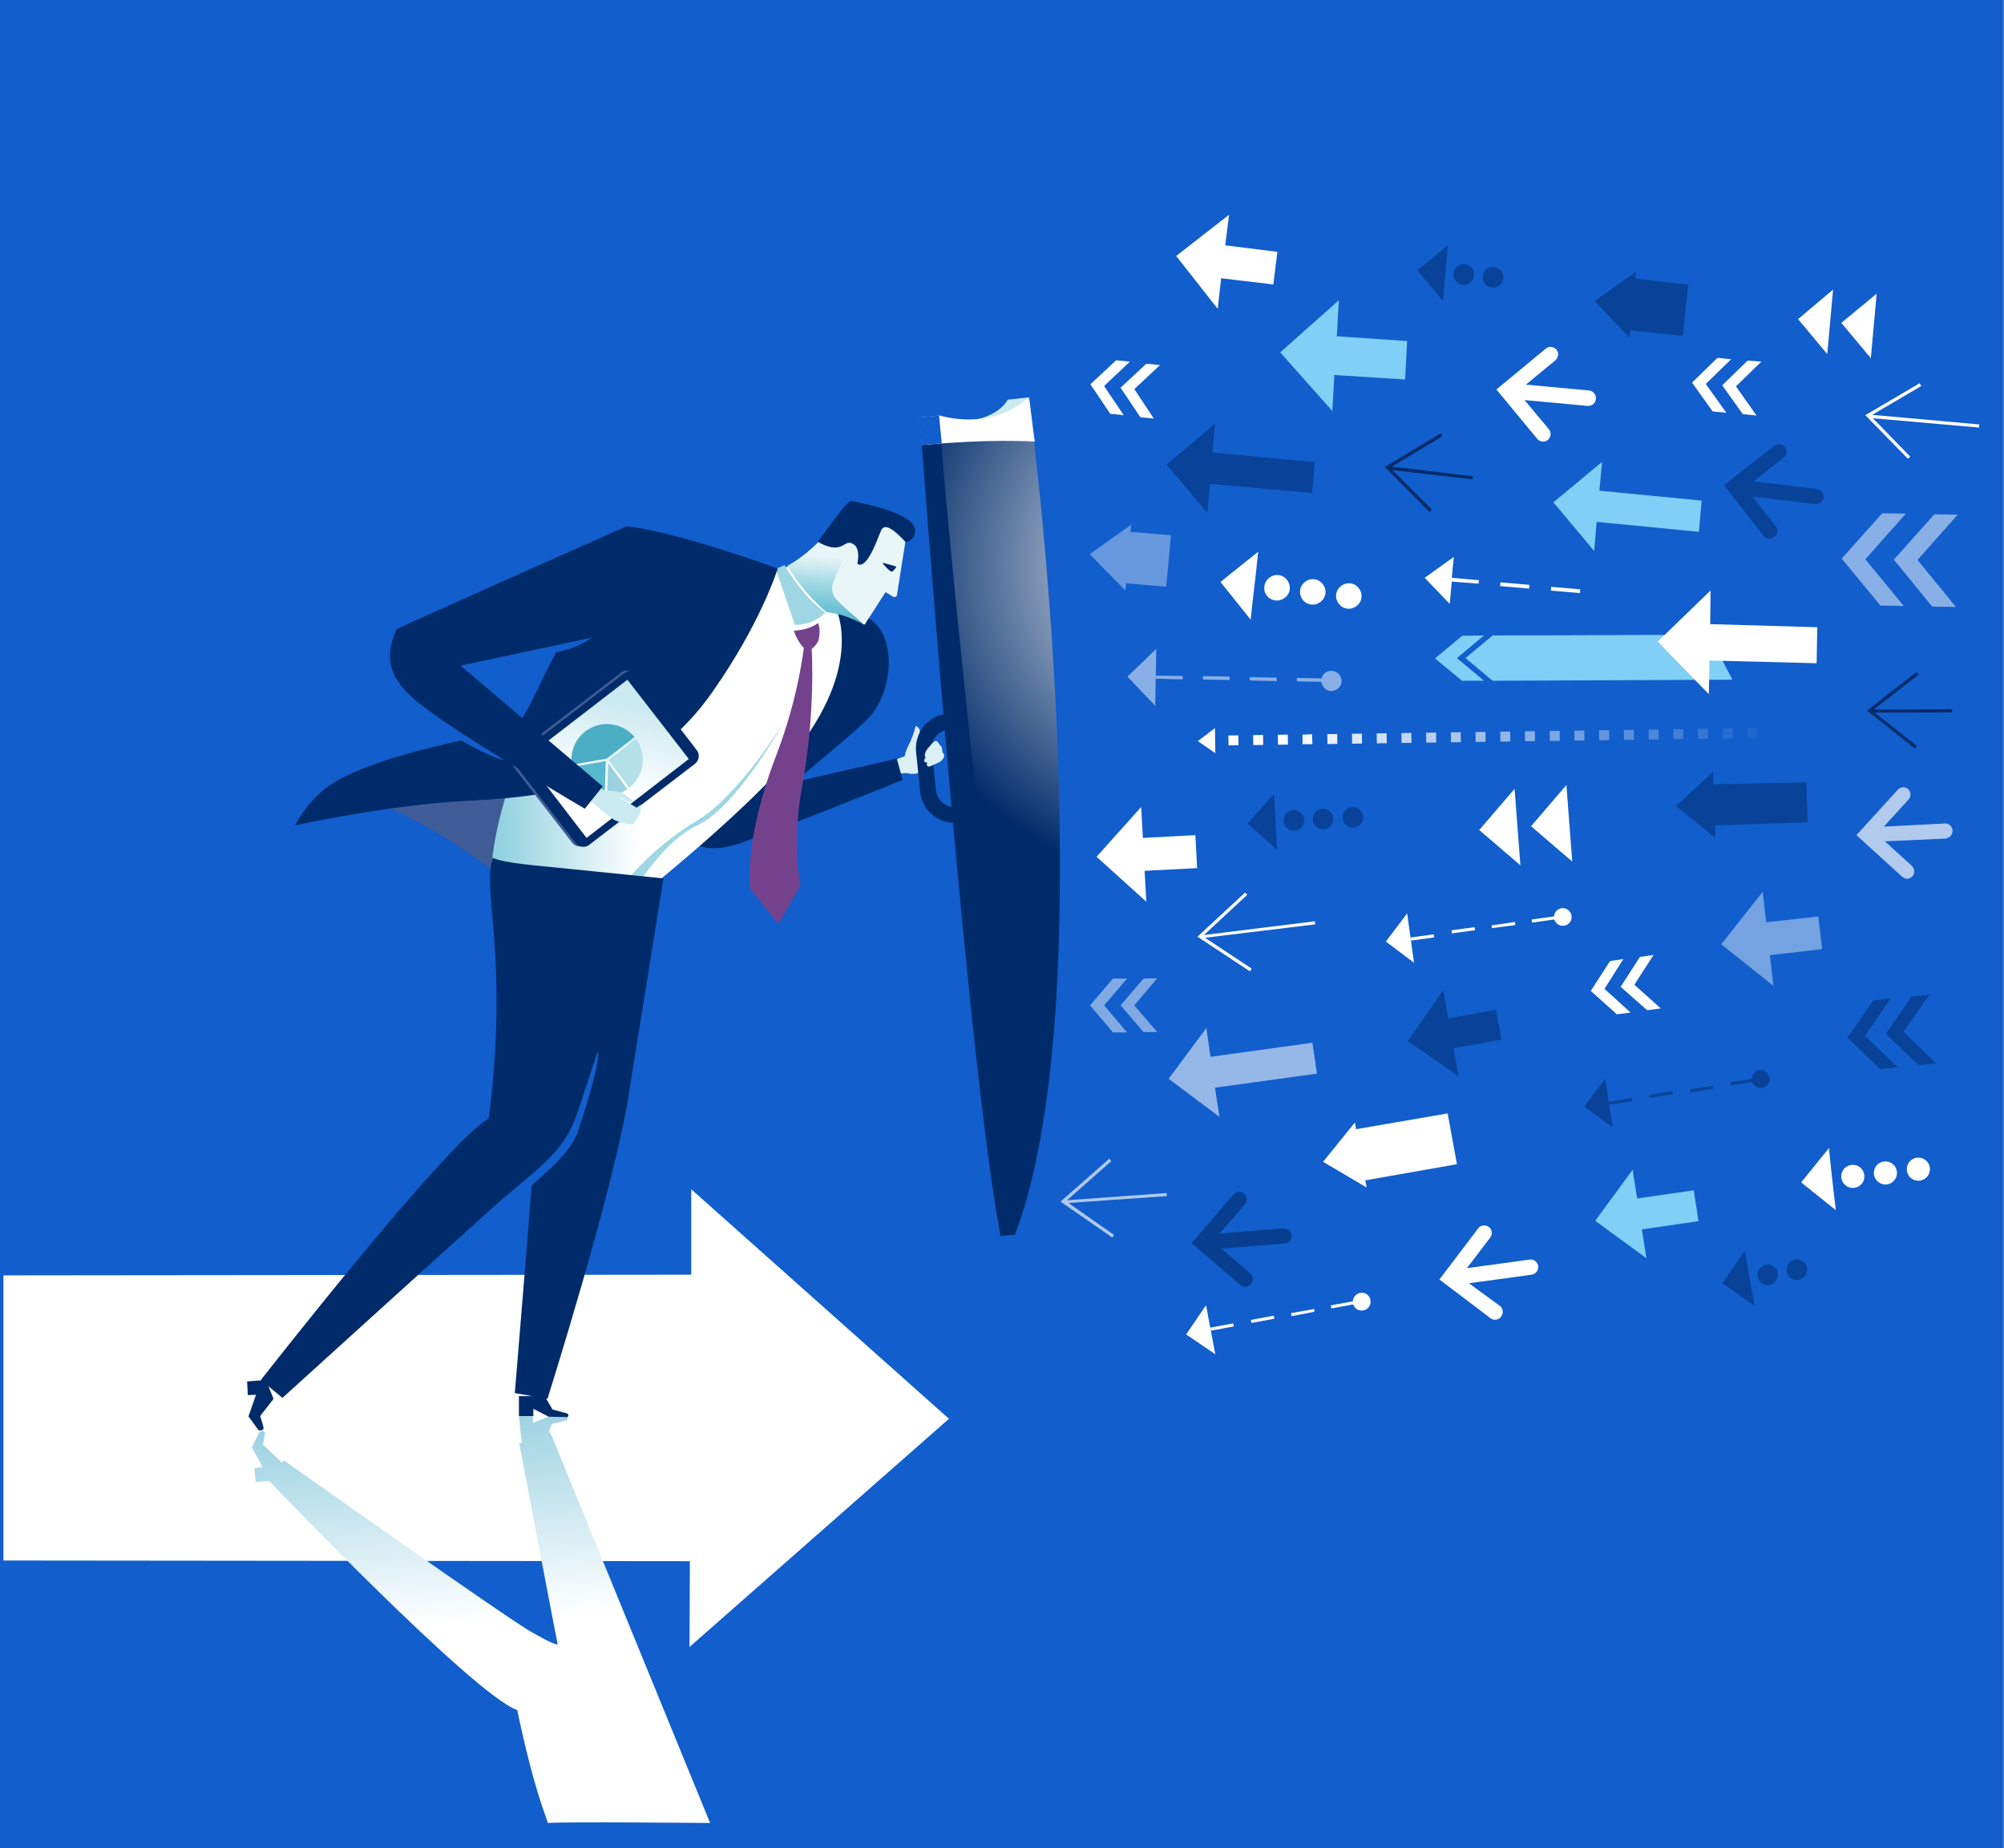 <?xml version="1.0" encoding="utf-8"?>
<!-- Generator: Adobe Illustrator 22.0.1, SVG Export Plug-In . SVG Version: 6.00 Build 0)  -->
<svg version="1.1" id="Layer_1" xmlns="http://www.w3.org/2000/svg" xmlns:xlink="http://www.w3.org/1999/xlink" x="0px" y="0px"
	 viewBox="0 0 583.9 538.6" style="enable-background:new 0 0 583.9 538.6;" xml:space="preserve">
<rect x="0" y="0" width="583.9" height="538.6" fill="#808080" stroke="none"/>
<style type="text/css">
	.st0{fill:#115ECC;}
	.st1{fill:#FFFFFF;}
	.st2{fill:#DAF0F4;}
	.st3{fill:#002B6A;}
	.st4{fill:#405C96;}
	.st5{fill:url(#SVGID_1_);}
	.st6{fill:#9ED7E3;}
	.st7{fill:#74428D;}
	.st8{fill:url(#SVGID_2_);}
	.st9{fill:#E9F6F8;}
	.st10{fill:url(#SVGID_3_);}
	.st11{fill:url(#SVGID_4_);}
	.st12{fill:#99D1DE;}
	.st13{fill:#B4E0E9;}
	.st14{fill:#56B9CE;}
	.st15{fill:#4CAEC5;}
	.st16{fill:#CAE9F0;}
	.st17{opacity:0.52;fill:#002B6A;}
	.st18{opacity:5.000000e-02;fill:#FFFFFF;}
	.st19{opacity:0.1;fill:#FFFFFF;}
	.st20{opacity:0.15;fill:#FFFFFF;}
	.st21{opacity:0.2;fill:#FFFFFF;}
	.st22{opacity:0.25;fill:#FFFFFF;}
	.st23{opacity:0.3;fill:#FFFFFF;}
	.st24{opacity:0.35;fill:#FFFFFF;}
	.st25{opacity:0.4;fill:#FFFFFF;}
	.st26{opacity:0.45;fill:#FFFFFF;}
	.st27{opacity:0.5;fill:#FFFFFF;}
	.st28{opacity:0.55;fill:#FFFFFF;}
	.st29{opacity:0.6;fill:#FFFFFF;}
	.st30{opacity:0.65;fill:#FFFFFF;}
	.st31{opacity:0.7;fill:#FFFFFF;}
	.st32{opacity:0.75;fill:#FFFFFF;}
	.st33{opacity:0.8;fill:#FFFFFF;}
	.st34{opacity:0.85;fill:#FFFFFF;}
	.st35{opacity:0.9;fill:#FFFFFF;}
	.st36{opacity:0.95;fill:#FFFFFF;}
	.st37{fill:#7FCFF7;}
	.st38{opacity:0.5;}
	.st39{fill:none;stroke:#002B6A;stroke-width:4.607;stroke-miterlimit:10;}
	.st40{opacity:0.56;fill:#FFFFFF;}
	.st41{opacity:0.52;}
	.st42{opacity:0.47;}
	.st43{opacity:0.42;fill:#FFFFFF;}
	.st44{opacity:0.66;fill:#FFFFFF;}
	.st45{opacity:0.36;fill:#FFFFFF;}
	.st46{opacity:0.67;fill:#FFFFFF;}
	.st47{opacity:0.61;fill:#002B6A;}
	.st48{fill:url(#SVGID_5_);}
</style>
<rect x="-0.4" y="0" class="st0" width="584" height="539"/>
<polygon class="st1" points="276.5,413.5 201.4,346.6 201.4,371.5 1,371.7 1,454.8 201,455 200.9,480 "/>
<g>
	<path class="st2" d="M260,222.4c0,0,0.4-0.7,1.3-1.1c0.8-0.4,1.6-0.6,2.3-0.9c0.4-2.6,2-3.9,3.2-8.8c0.6,0.1,1.4,0.9,1.2,2
		c-0.4,1.5-0.9,2-0.8,3.6c0,0.9,0.5,1.3,0,4.4c1.1,1.5,1,2.5,1.1,3c-1.1,1.6-4.1,0.7-4.1,0.7l-3.5,0.2L260,222.4z"/>
	<path class="st3" d="M221.2,165.3c0,0,27.3,10.8,33.3,15.9c6.7,5.7,5.6,21-1.7,28.3c-5.2,5.2-15.6,13.5-19.2,16.6
		c-7.6,2.2-8.7,3.3-8.7,3.3l36.4-8.3l1.7,6.2c0,0-34.3,13.9-47.2,18.4c-12.5,4.4-16.4-2.3-16.4-2.3l-4.4-48.3L221.2,165.3z"/>
	<path class="st4" d="M98.1,230.6c0,0,15.1,1.8,38.4,18c10.2,7.1,14.6,11.3,14.6,11.3l11.4-19.3l-29.9-18.8L98.1,230.6z"/>
	
		<linearGradient id="SVGID_1_" gradientUnits="userSpaceOnUse" x1="172.577" y1="376.657" x2="206.074" y2="353.765" gradientTransform="matrix(0.845 0.534 -0.534 0.845 199.642 -196.609)">
		<stop  offset="0" style="stop-color:#91D1DF"/>
		<stop  offset="1" style="stop-color:#FFFFFF"/>
	</linearGradient>
	<path class="st5" d="M143.3,251.6c0,0,1.6-23.8,16.8-47c15.2-23.2,65.7-38.7,65.7-38.7l3.6-0.7c0,0,0.2,0,0.7,0.2
		c4,6.9,13.4,11.8,13.4,11.8s8.8,16.8-12.8,43.1c-12.5,15.2-40.4,37.7-40.4,37.7L143.3,251.6z"/>
	<path class="st6" d="M228.6,164.7l-2.6,1.1l5.6,16.3c0,0,5,0.4,8.9-3.6C233.9,174.1,228.6,164.7,228.6,164.7z"/>
	<path class="st6" d="M186.4,257c0,0,7.8-12.3,16.7-16.4c11.6-5.3,25.3-30.2,25.3-30.2s-13,21.4-25.1,28.6
		c-12.1,7.3-19.3,16-19.3,16L186.4,257z"/>
	<path class="st7" d="M238.3,181.6c0,0,1,1.4,0.2,5c-0.9,1.9-2,2.5-2,2.5s1.2,18.2-2.7,39.6c-3.4,18.4-0.5,29.3-0.5,29.3l-6.5,11.3
		l-8.2-10.2c0,0-2.2-13.6,7.7-39.3c6.4-16.7,7.9-31,7.9-31s-1.8-1.6-2.9-5C236,183.6,238.3,181.6,238.3,181.6z"/>
	<path class="st3" d="M226.6,165.7c0,0-30.1-11-44.1-12.3c-6.9,5.6,6.3,31.2-20.4,36.7c-3.9,6.9-6.9,14.8-11.8,22.4
		c-4.8,1,9.8,17.9-15.9,3.3c-11.8,2.6-24.6,5.9-34.5,10.8c-9.5,4.6-13.9,13.9-13.9,13.9s27.8-6,50-7.1c29.2-1.4,53.7-6.1,71.7-31.9
		C221.9,181.2,226.6,165.7,226.6,165.7z"/>
	<g>
		
			<linearGradient id="SVGID_2_" gradientUnits="userSpaceOnUse" x1="755.394" y1="404.531" x2="739.274" y2="395.665" gradientTransform="matrix(0.41 0.912 -0.912 0.41 299.154 -674.28)">
			<stop  offset="0" style="stop-color:#56B9CE"/>
			<stop  offset="0.558" style="stop-color:#A0D8E3"/>
			<stop  offset="1" style="stop-color:#E9F6F8"/>
		</linearGradient>
		<path class="st8" d="M229.4,164.9c0,0,4.4-2.2,9-6.9c5.3-5.4,13.7,1,13.7,1s-3.9,5.1-6.8,7.3c-2.6,2-2.1,5.8-1.6,7.2
			c1.1,3.1,7.8,8.5,7.8,8.5s-4.7-3-10.7-3.6C233.3,172,229.4,164.9,229.4,164.9z"/>
		<path class="st9" d="M251.4,181.8c-2.2-1.8-6-5.2-7.7-7.1c-2.4-2.6-0.6-5.8-0.6-5.8l2.5-5.6c0,0-0.6-1.4-0.5-3.1
			c0-0.7,0.9-2.9,3.6-1.8c4,1.5,8-8.2,8-8.2l5.1,2.5l2,5.2l-2.5,15.8c0,0-0.5,0.6-1.3,0.1c-0.8-0.6-2-1.2-2-1.2s-5.3,8.3-5.6,8.7
			C252.2,181.8,251.9,182.3,251.4,181.8z"/>
		<path class="st3" d="M260.4,166.2c-0.5,0.6-0.7,0.5-1.3,0c-0.6-0.5-1.8-1.8-2-2.1c-0.1-0.2,1.5,0.3,3.7,0.9
			C261.5,165.2,260.9,165.6,260.4,166.2z"/>
		<path class="st3" d="M248,146c15.3,3,19.8,6.3,18.4,10c-0.3,0.7-1.3,1.9-2.5,2c-3.1-3.3-6.3-6.1-7.3-3.1
			c-0.5,0.9-3.9,11.5-6.8,9.4c0.3-1.5,0.9-5.4-2.1-6.1c-1.8-0.4-2.9,3.5-9.4-0.3C241.9,153.2,245.8,147,248,146z"/>
	</g>
	<g>
		<path class="st3" d="M77.5,402.2l-5.5,0.4l0.2,4l2.4-0.1l-2.2,6.3l2.9,4c0,0,1.3,0.4,1.5-0.5c0.1-0.3-1-3.6-1-3.6l3.9-5
			L77.5,402.2z"/>
		
			<linearGradient id="SVGID_3_" gradientUnits="userSpaceOnUse" x1="163.653" y1="385.139" x2="163.653" y2="488.29" gradientTransform="matrix(0.997 -7.850000e-02 7.850000e-02 0.997 -61.772 -1.326)">
			<stop  offset="0" style="stop-color:#56B1CE"/>
			<stop  offset="1" style="stop-color:#FFFFFF"/>
		</linearGradient>
		<path class="st10" d="M160.3,417.4l-0.5,0.2l1-2.6c0,0,3.9-0.9,4.1-1c0.9-0.3,0.4-1.1,0.4-1.1l-5.5,0l-4.5,1.8l0-2l-4.1,0l0.8,7.7
			l-0.7,0.3c0,0,10.7,56.4,11.2,58.6c-2-0.3-5.1-2.3-7-3.3c-5.7-2.8-72.8-50.4-72.8-50.4l-0.5,0.7l-5.6-5.3c0,0,0.7-3.2,0.6-3.4
			c-0.3-0.9-1.6-0.3-1.6-0.3l-2.2,4.5l3.1,5.8l-2.4,0.3l0.4,4l4.1-0.3l-0.1,0.1c0,0,59.4,62.2,72.2,66.7c5.2,24.6,8.5,30.9,8.9,32.9
			c5-0.4,47.3,0,47.3,0L160.3,417.4z"/>
		<path class="st3" d="M162.6,252.9c-11-1-16.9-1.8-19-2.9c-3.3,9.2,4.8,29.1-1.2,76c-11.9,6.4-66.4,76.2-66.4,76.2l6.3,5.2
			c0,0,58.3-52.9,63.1-57.1c10.6-9.2,18.3-14.1,22.1-24c0.6-1.4,3.2-9.4,6.7-20c0.4,1.5-0.3,6.7-5.8,23.5
			c-2.1,6.3-10.7,13.1-13.5,15.7c-0.1,2.2-4.9,60.5-4.9,60.5l9.5,1.7c0,0,19.2-60.7,23.6-88.1c4.4-27.4,10.2-63.6,10.2-63.6
			L162.6,252.9z"/>
		<path class="st3" d="M151.2,406.9l0,5.8l4.2,0l0-2.1l4.5,2.3l5.5,0.1c0,0,0.6-0.8-0.3-1.1c-0.3-0.1-4.1-1.1-4.1-1.1l-2.3-3.9
			L151.2,406.9z"/>
	</g>
	<g>
		<g>
			<path class="st4" d="M170.7,246.1c-1.2,1-3.1,0.7-4-0.5l-17-22c-1-1.2-0.7-3.1,0.5-4l30.8-23.6c1.2-1,3.1-0.7,4,0.5l17,22
				c1,1.2,0.7,3.1-0.5,4L170.7,246.1z"/>
			<path class="st3" d="M171.7,246.2c-1.2,1-3.1,0.7-4-0.5l-17-22c-1-1.3-0.7-3.1,0.5-4l30.8-23.6c1.2-1,3.1-0.7,4,0.5l17,22
				c1,1.2,0.7,3.1-0.5,4L171.7,246.2z"/>
			
				<linearGradient id="SVGID_4_" gradientUnits="userSpaceOnUse" x1="22.381" y1="275.819" x2="9.792" y2="253.32" gradientTransform="matrix(0.746 0.666 -0.666 0.746 342.011 8.758)">
				<stop  offset="0" style="stop-color:#FFFFFF"/>
				<stop  offset="1" style="stop-color:#CAE9F0"/>
			</linearGradient>
			<polygon class="st11" points="170.9,244.2 153.1,221 182.8,198.1 200.7,221.2 			"/>
		</g>
		<g>
			<g>
				<path class="st12" d="M182.8,230l-5.6-7.6l-0.3,9.4C178.9,231.8,181,231.2,182.8,230z"/>
				<path class="st13" d="M177.3,221.5l6,8.1c4.4-3.5,5.3-9.7,2-14.3L177.3,221.5z"/>
				<path class="st14" d="M176.5,221.8l-9.8,1.7c0.3,1.5,0.9,2.9,1.9,4.2c1.9,2.5,4.7,3.8,7.6,4L176.5,221.8z"/>
				<path class="st15" d="M176.8,221.1l8.1-6.3c-3.6-4.3-9.9-5.1-14.4-1.6c-3.1,2.4-4.4,6.1-3.9,9.7L176.8,221.1z"/>
			</g>
		</g>
	</g>
	<path class="st16" d="M172.1,233.2l1.2,1.2c0,0,3.8,3.4,5.6,4.5c1.3,0.8,4.7,1.4,5.3,1.4c0.3,0,0.9-0.6,0.8-1.2
		c0.6-0.1,0.9-0.9,0.9-1.3c0.5-0.1,0.7-0.9,0.7-1.3c0.1-0.8,0.1-1.5,0.1-2c-0.4,0.3-0.7,0.5-1.2,0.9c-0.2-0.2-5.1-3-5.1-3
		s0.1-0.3,1.1,0.4c1,0.6,2.3,1.4,3.1,0.7c-1.6-1.3-2.9-2.3-3.7-2.6c-1.8-0.4-3.7-0.5-4.9-0.6c-0.7-0.4-1.4-0.9-1.4-0.9L172.1,233.2z
		"/>
	<path class="st3" d="M204.4,165l-21.9-11.6c0,0-60.6,26.9-67,30c-3.7,8.6-2.2,14.8,7.3,22.1c11.3,8.9,47.6,30.2,47.6,30.2l5.2-6.5
		l-41.4-35.2l41.6-8.9l19.1-3.7L204.4,165z"/>
</g>
<polygon class="st17" points="488.3,234.9 499.2,224.9 499.2,228.6 526.3,228 526.7,239.7 499.7,240.5 499.8,244.2 "/>
<g>
	
		<rect x="440.8" y="166.3" transform="matrix(8.686222e-02 -0.996 0.996 8.686222e-02 233.149 595.405)" class="st1" width="1.1" height="8.5"/>
	
		<rect x="455.6" y="167.6" transform="matrix(8.602591e-02 -0.996 0.996 8.602591e-02 245.737 611.482)" class="st1" width="1.1" height="8.5"/>
	<polygon class="st1" points="415.1,168.4 422.4,176 423,169.5 430.8,170.1 430.9,169.1 423,168.4 423.6,162.3 	"/>
</g>
<g>
	
		<rect x="509.1" y="212.2" transform="matrix(1 -1.361426e-02 1.361426e-02 1 -2.861 6.97)" class="st18" width="2.9" height="2.9"/>
	
		<rect x="501.9" y="212.3" transform="matrix(1 -1.389506e-02 1.389506e-02 1 -2.922 7.014)" class="st19" width="2.9" height="2.9"/>
	
		<rect x="494.7" y="212.4" transform="matrix(1 -1.335416e-02 1.335416e-02 1 -2.812 6.644)" class="st20" width="2.9" height="2.9"/>
	
		<rect x="487.5" y="212.5" transform="matrix(1 -1.417162e-02 1.417162e-02 1 -2.983 6.95)" class="st21" width="2.9" height="2.9"/>
	
		<rect x="480.3" y="212.6" transform="matrix(1 -1.474489e-02 1.474489e-02 1 -3.104 7.126)" class="st22" width="2.9" height="2.9"/>
	
		<rect x="473.1" y="212.7" transform="matrix(1 -1.416401e-02 1.416401e-02 1 -2.986 6.743)" class="st23" width="2.9" height="2.9"/>
	
		<rect x="465.9" y="212.8" transform="matrix(1 -1.417974e-02 1.417974e-02 1 -2.991 6.648)" class="st24" width="2.9" height="2.9"/>
	
		<rect x="458.7" y="212.9" transform="matrix(1 -1.306204e-02 1.306204e-02 1 -2.761 6.029)" class="st25" width="2.9" height="2.9"/>
	
		<rect x="451.5" y="213" transform="matrix(1 -1.502557e-02 1.502557e-02 1 -3.171 6.83)" class="st26" width="2.9" height="2.9"/>
	
		<rect x="444.3" y="213.1" transform="matrix(1 -1.306576e-02 1.306576e-02 1 -2.765 5.842)" class="st27" width="2.9" height="2.9"/>
	
		<rect x="437.1" y="213.2" transform="matrix(1 -1.362333e-02 1.362333e-02 1 -2.884 5.994)" class="st28" width="2.9" height="2.9"/>
	
		<rect x="429.9" y="213.3" transform="matrix(1 -1.334277e-02 1.334277e-02 1 -2.827 5.774)" class="st29" width="2.9" height="2.9"/>
	
		<rect x="422.7" y="213.4" transform="matrix(1 -1.362721e-02 1.362721e-02 1 -2.889 5.8)" class="st30" width="2.9" height="2.9"/>
	
		<rect x="415.5" y="213.5" transform="matrix(1 -1.417163e-02 1.417163e-02 1 -3.005 5.93)" class="st31" width="2.9" height="2.9"/>
	
		<rect x="408.3" y="213.6" transform="matrix(1 -1.362372e-02 1.362372e-02 1 -2.892 5.602)" class="st32" width="2.9" height="2.9"/>
	
		<rect x="401.1" y="213.7" transform="matrix(1 -1.359532e-02 1.359532e-02 1 -2.888 5.492)" class="st33" width="2.9" height="2.9"/>
	
		<rect x="393.9" y="213.8" transform="matrix(1 -1.416401e-02 1.416401e-02 1 -3.01 5.621)" class="st34" width="2.9" height="2.9"/>
	
		<rect x="386.7" y="213.9" transform="matrix(1 -1.557905e-02 1.557905e-02 1 -3.308 6.073)" class="st35" width="2.9" height="2.9"/>
	<polygon class="st36" points="379.5,214.1 382.3,214 382.4,216.9 379.5,216.9 	"/>
	
		<rect x="372.3" y="214.1" transform="matrix(1 -1.474489e-02 1.474489e-02 1 -3.138 5.534)" class="st1" width="2.9" height="2.9"/>
	
		<rect x="365.1" y="214.2" transform="matrix(1 -1.416764e-02 1.416764e-02 1 -3.019 5.215)" class="st1" width="2.9" height="2.9"/>
	
		<rect x="357.9" y="214.3" transform="matrix(1 -1.474069e-02 1.474069e-02 1 -3.142 5.32)" class="st1" width="2.9" height="2.9"/>
	<polygon class="st1" points="349,216 354,212.2 354.1,219.5 	"/>
</g>
<g>
	<polygon class="st37" points="434.9,198.4 435,198.4 504.8,198.1 497.9,185 434.9,185.2 427,191.8 	"/>
	<polygon class="st37" points="426,198.4 426,198.4 432.4,198.4 424.5,191.8 432.4,185.2 426,185.3 418.1,191.9 	"/>
</g>
<g>
	<polygon class="st1" points="479.9,294.4 480,294.4 483.9,293.9 476.2,287 481.8,278.3 477.8,278.9 472.2,287.6 	"/>
	<polygon class="st1" points="471.2,295.7 471.2,295.6 475.1,295.1 467.5,288.2 473,279.5 469.1,280.1 463.5,288.8 	"/>
</g>
<polygon class="st17" points="420.5,288.6 410.2,303.4 425,313.7 423.5,305.5 437.5,303 435.9,294.3 422,296.8 "/>
<polygon class="st1" points="332.5,235.2 319.5,249.7 334,262.8 333.5,253.8 348.8,253 348.3,243.4 333,244.2 "/>
<g class="st38">
	<g>
		
			<rect x="381.2" y="194.4" transform="matrix(1.965346e-02 -1 1 1.965346e-02 175.941 575.953)" class="st1" width="1" height="7.8"/>
		
			<rect x="367.5" y="194.1" transform="matrix(2.135044e-02 -1 1 2.135044e-02 162.218 561.684)" class="st1" width="1" height="7.8"/>
		
			<rect x="353.9" y="193.8" transform="matrix(1.724607e-02 -1 1 1.724607e-02 150.576 548.607)" class="st1" width="1" height="7.8"/>
		<polygon class="st1" points="344.6,198 344.6,197 336.8,196.9 336.8,197.8 		"/>
		<polygon class="st1" points="336.6,205.7 336.9,189.1 328.5,197.2 		"/>
	</g>
	<path class="st1" d="M388,195.5c1.6,0,2.9,1.4,2.9,3c0,1.6-1.4,2.9-3,2.9c-1.6,0-2.9-1.4-2.9-3C385,196.7,386.4,195.4,388,195.5z"
		/>
</g>
<g>
	<g>
		
			<rect x="446.5" y="267.6" transform="matrix(0.99 -0.138 0.138 0.99 -32.692 64.679)" class="st1" width="6.8" height="0.9"/>
		<polygon class="st1" points="441.5,269.6 441.4,268.7 434.6,269.7 434.7,270.5 		"/>
		
			<rect x="422.8" y="270.8" transform="matrix(0.991 -0.135 0.135 0.991 -32.636 59.846)" class="st1" width="6.8" height="0.9"/>
		
			<rect x="411" y="272.5" transform="matrix(0.991 -0.136 0.136 0.991 -33.35 59.08)" class="st1" width="6.8" height="0.9"/>
		<polygon class="st1" points="412,280.6 410,266.2 403.8,274.4 		"/>
	</g>
	<path class="st1" d="M455,264.7c1.4-0.2,2.7,0.8,2.9,2.2c0.2,1.4-0.8,2.7-2.2,2.9c-1.4,0.2-2.7-0.8-2.9-2.2
		C452.6,266.2,453.6,264.9,455,264.7z"/>
</g>
<g>
	<polygon class="st1" points="366.6,160.8 355.6,169.6 364.4,180.6 365.1,174.2 365.9,167.3 	"/>
	<path class="st1" d="M368.4,170.9c0.2-2,2.1-3.5,4.1-3.3c2,0.2,3.5,2.1,3.3,4.1c-0.2,2-2.1,3.5-4.1,3.3
		C369.6,174.8,368.1,173,368.4,170.9z"/>
	<path class="st1" d="M378.8,172.1c0.2-2,2.1-3.5,4.1-3.3c2,0.2,3.5,2.1,3.3,4.1c-0.2,2-2.1,3.5-4.1,3.3
		C380,176,378.6,174.1,378.8,172.1z"/>
	<path class="st1" d="M389.3,173.3c0.2-2,2.1-3.5,4.1-3.3c2,0.2,3.5,2.1,3.3,4.1c-0.2,2-2.1,3.5-4.1,3.3
		C390.6,177.2,389.1,175.3,389.3,173.3z"/>
</g>
<path class="st39" d="M286,228.9c0.4,4.3-2.7,8.2-7,8.6l0,0c-4.3,0.4-8.2-2.7-8.6-7l-1.2-11.6c-0.4-4.3,2.7-8.2,7-8.6l0,0
	c4.3-0.4,8.2,2.7,8.6,7L286,228.9z"/>
<path class="st2" d="M270.3,222.1c-0.5,0.5-0.3,1.7,0.8,1.2c1.8-0.8,2.7-1.1,3.3-1.7c0.6-0.6,1-1.5,0.4-2.1
	c-0.4-0.4-0.2-1.2-0.4-1.7c-0.2-0.5-0.5-0.4-1-1.3c-0.7-1.3-1.7,0-2.6,1.1c-0.9,0.9-1.8,2.4-1.1,3.2
	C268.7,221.8,269.7,222.6,270.3,222.1z"/>
<path class="st1" d="M383.2,269.4l-0.1-0.9l-32.3,4l12.6-11.7l-0.6-0.7l-13.9,12.9l15.3,10.1l0.5-0.8l-13.6-9L383.2,269.4z
	 M350.3,272.8L350.3,272.8L350.3,272.8L350.3,272.8z"/>
<polygon class="st40" points="351.5,299.6 340.5,314.4 355.3,325.5 354,317 383.7,312.9 382.4,303.9 352.7,308 "/>
<polygon class="st17" points="354,123.5 339.9,135.4 351.8,149.5 352.5,141 382.3,143.7 383.1,134.7 353.3,131.9 "/>
<g class="st41">
	<g>
		
			<rect x="504.1" y="314.8" transform="matrix(0.988 -0.156 0.156 0.988 -42.967 83.035)" class="st3" width="6.8" height="0.9"/>
		
			<rect x="492.3" y="316.7" transform="matrix(0.988 -0.156 0.156 0.988 -43.472 81.381)" class="st3" width="6.8" height="0.9"/>
		<polygon class="st3" points="487.4,318.9 487.3,318 480.5,319.1 480.7,319.9 		"/>
		
			<rect x="468.8" y="320.4" transform="matrix(0.988 -0.155 0.155 0.988 -44.073 77.172)" class="st3" width="6.8" height="0.9"/>
		<polygon class="st3" points="469.9,328.6 467.7,314.3 461.6,322.5 		"/>
	</g>
	<path class="st3" d="M512.6,311.9c1.4-0.2,2.7,0.7,3,2.2c0.2,1.4-0.7,2.7-2.2,3c-1.4,0.2-2.7-0.7-3-2.2
		C510.2,313.4,511.2,312.1,512.6,311.9z"/>
</g>
<g class="st42">
	<polygon class="st1" points="333.2,300.8 333.2,300.8 337.2,300.8 330.5,293 337.2,285.1 333.2,285.2 326.5,293 	"/>
	<polygon class="st1" points="324.3,300.9 324.4,300.9 328.4,300.9 321.7,293 328.4,285.2 324.3,285.2 317.6,293 	"/>
</g>
<g class="st41">
	<polygon class="st3" points="371.2,231.4 363.5,240 372.1,247.7 371.8,242.4 371.5,236.7 	"/>
	<path class="st3" d="M374,239.3c-0.1-1.7,1.2-3.1,2.8-3.2c1.7-0.1,3.1,1.2,3.2,2.8c0.1,1.7-1.2,3.1-2.8,3.2
		C375.5,242.3,374.1,241,374,239.3z"/>
	<path class="st3" d="M382.5,238.9c-0.1-1.7,1.2-3.1,2.8-3.2c1.7-0.1,3.1,1.2,3.2,2.8c0.1,1.7-1.2,3.1-2.8,3.2
		C384,241.8,382.6,240.5,382.5,238.9z"/>
	<path class="st3" d="M391.2,238.4c-0.1-1.7,1.2-3.1,2.8-3.2c1.7-0.1,3.1,1.2,3.2,2.8c0.1,1.7-1.2,3.1-2.8,3.2
		C392.7,241.3,391.3,240,391.2,238.4z"/>
</g>
<polygon class="st1" points="498.4,172.1 483,187 497.9,202.3 498.1,192.5 529.3,193.3 529.5,182.8 498.3,181.9 "/>
<polygon class="st43" points="513.6,259.9 501.5,275.2 516.7,287.3 515.7,278.4 530.9,276.6 529.8,267.1 514.6,268.8 "/>
<path class="st44" d="M340,348.6l-0.1-0.9l-29,2.1l12.9-11.4l-0.6-0.7L309,350.2l15.1,10.5l0.5-0.8l-13.3-9.3L340,348.6z
	 M310.5,350.1L310.5,350.1L310.5,350.1L310.5,350.1z"/>
<path class="st3" d="M429,139.7l0.1-0.9l-23.6-2.8l14.8-8.9l-0.5-0.8l-16.3,9.8l13,13.1l0.7-0.7l-11.5-11.5L429,139.7z M404.9,136.3
	L404.9,136.3L404.9,136.3L404.9,136.3z"/>
<polygon class="st1" points="385.5,338.6 394.8,327.1 395.1,329.1 421.8,324.5 424.5,339.3 397.8,344 398.2,346.1 "/>
<polygon class="st45" points="317.5,161.5 329.6,152.9 329.4,155 341.2,156 339.8,171 328.1,170 327.9,172.1 "/>
<polygon class="st37" points="466.8,134.6 452.6,146.4 464.5,160.6 465.2,152.1 495,155 495.8,145.9 466,143 "/>
<polygon class="st37" points="475.7,340.9 464.8,355.8 479.7,366.7 478.4,358.3 494.9,355.9 493.5,346.9 477,349.3 "/>
<path class="st1" d="M448.2,369c-0.2-1.2-1.3-2.1-2.5-1.9l-18.3,2.5l6.8-8.9c0.7-1,0.6-2.4-0.4-3.1c-1-0.7-2.4-0.6-3.1,0.4
	l-11.3,14.9l14.9,11.3c0.3,0.3,0.7,0.4,1.1,0.4c0.7,0.1,1.5-0.2,2-0.9c0.7-1,0.6-2.4-0.4-3.1L428,374l18.3-2.5
	C447.5,371.3,448.3,370.2,448.2,369z"/>
<path class="st17" d="M529.3,142.5l-18.4-2.2l8.8-6.9c1-0.8,1.1-2.2,0.4-3.1c-0.8-1-2.2-1.1-3.1-0.4l-14.7,11.5l11.5,14.7
	c0.4,0.6,1.1,0.9,1.8,0.9c0.5,0,1-0.2,1.4-0.5c1-0.8,1.1-2.2,0.4-3.1l-6.8-8.7l18.3,2.2c0.1,0,0.2,0,0.3,0c1.1,0,2.1-0.8,2.2-2
	C531.4,143.8,530.5,142.7,529.3,142.5z"/>
<path class="st46" d="M568.9,242c-0.1-1.2-1.1-2.1-2.2-2l-17.8,0.9l7.2-7.9c0.8-0.9,0.7-2.2-0.1-3c-0.9-0.8-2.2-0.7-3,0.1
	l-12.1,13.3l13.3,12.1c0.4,0.3,0.8,0.5,1.2,0.6c0.6,0.1,1.3-0.2,1.8-0.7c0.8-0.9,0.7-2.2-0.1-3l-7.9-7.2l17.7-0.8
	C568.1,244.2,569,243.2,568.9,242z"/>
<g>
	<polygon class="st1" points="532.9,334.6 524.8,344.6 534.9,352.7 534.2,346.8 533.5,340.5 	"/>
	<path class="st1" d="M536.5,343.2c-0.2-1.8,1.1-3.5,3-3.7c1.8-0.2,3.5,1.1,3.7,3c0.2,1.9-1.1,3.5-3,3.7
		C538.4,346.4,536.7,345.1,536.5,343.2z"/>
	<path class="st1" d="M546,342.2c-0.2-1.8,1.1-3.5,3-3.7c1.8-0.2,3.5,1.1,3.7,3c0.2,1.8-1.1,3.5-3,3.7
		C547.8,345.4,546.2,344,546,342.2z"/>
	<path class="st1" d="M555.6,341.1c-0.2-1.8,1.1-3.5,3-3.7c1.8-0.2,3.5,1.1,3.7,3c0.2,1.8-1.1,3.5-3,3.7
		C557.5,344.3,555.8,343,555.6,341.1z"/>
</g>
<path class="st47" d="M373.8,358l-18.4,1.5l7.3-8.5c0.8-0.9,0.7-2.3-0.2-3.1c-0.9-0.8-2.3-0.7-3.1,0.2l-12.2,14.2l14.2,12.2
	c0.4,0.4,0.9,0.5,1.4,0.5c0.6,0,1.3-0.3,1.7-0.8c0.8-0.9,0.7-2.3-0.2-3.1l-8.4-7.2l18.4-1.5c1.2-0.1,2.1-1.2,2-2.4
	C376.1,358.8,375.1,357.9,373.8,358z"/>
<g class="st41">
	<polygon class="st3" points="559,310.4 559.1,310.4 564.1,309.9 554.6,300.7 562.2,289.9 557,290.4 549.5,301.3 	"/>
	<polygon class="st3" points="547.8,311.6 547.9,311.6 552.9,311 543.4,301.9 550.9,291 545.8,291.6 538.3,302.4 	"/>
</g>
<g class="st38">
	<polygon class="st1" points="563,176.8 563.1,176.8 569.9,176.9 558.7,163.2 570.4,150 563.6,149.9 551.8,163.1 	"/>
	<polygon class="st1" points="547.9,176.5 548,176.5 554.7,176.6 543.5,163 555.3,149.7 548.4,149.6 536.6,162.8 	"/>
</g>
<path class="st1" d="M463,113.8C463,113.8,463,113.8,463,113.8l-18.4-1.7l8.6-7.1c0.9-0.8,1.1-2.2,0.3-3.1c-0.8-0.9-2.2-1.1-3.1-0.3
	l-14.4,11.9l11.9,14.4c0.4,0.5,0.9,0.7,1.5,0.8c0.6,0.1,1.2-0.1,1.6-0.5c0.9-0.8,1.1-2.2,0.3-3.1l-7.1-8.5l18.4,1.7
	c1.2,0.1,2.3-0.8,2.4-2C465.1,115,464.2,113.9,463,113.8z"/>
<path class="st1" d="M576.6,124.6l0.1-0.9l-31.2-2.8l14.3-8.4l-0.5-0.8l-15.8,9.3l12.4,12.7l0.7-0.6l-10.9-11.2L576.6,124.6z
	 M544.9,121.1L544.9,121.1L544.9,121.1L544.9,121.1z"/>
<g>
	<g>
		
			<rect x="387.9" y="379.9" transform="matrix(0.983 -0.182 0.182 0.983 -62.707 77.604)" class="st1" width="6.8" height="0.9"/>
		<polygon class="st1" points="383,382.3 382.9,381.5 376.2,382.7 376.3,383.6 		"/>
		
			<rect x="364.5" y="384.3" transform="matrix(0.983 -0.182 0.182 0.983 -63.783 73.253)" class="st1" width="6.8" height="0.9"/>
		
			<rect x="352.7" y="386.5" transform="matrix(0.983 -0.182 0.182 0.983 -64.404 71.197)" class="st1" width="6.8" height="0.9"/>
		<polygon class="st1" points="354.1,394.7 351.4,380.4 345.6,388.9 		"/>
	</g>
	<path class="st1" d="M396.3,376.8c1.4-0.3,2.8,0.7,3,2.1c0.3,1.4-0.7,2.8-2.1,3c-1.4,0.3-2.8-0.7-3-2.1
		C394,378.4,394.9,377.1,396.3,376.8z"/>
</g>
<polygon class="st37" points="390.1,87.5 373,102.7 388.2,119.8 388.8,109.3 409.4,110.6 410,99.4 389.5,98 "/>
<path class="st3" d="M568.8,207.6l0-0.9l-22.9,0.1l13.1-10.2l-0.6-0.7l-14.4,11.2l13.9,11l0.6-0.7l-12.3-9.7L568.8,207.6z
	 M545.4,207.1L545.4,207.1L545.4,207.1L545.4,207.1z"/>
<g>
	<polygon class="st1" points="332.2,121.5 332.3,121.6 336.2,122 330.5,113.4 338,106.4 334,106 326.5,113 	"/>
	<polygon class="st1" points="323.5,120.6 323.5,120.6 327.4,121 321.7,112.5 329.2,105.4 325.2,105 317.7,112 	"/>
</g>
<g>
	<path class="st16" d="M293.6,116.5c3.4-0.4,6.1-0.7,6.1-0.7l0.5,6.2l-17.4,0.6C282.9,122.6,290.7,121.6,293.6,116.5z"/>
	<path class="st3" d="M268,121.8c0,0,6.6,4.6,29.7,3c4.3,21.5,17.1,149.1-2,235c-1.3,0.1-3.4,0.3-4.2,0.4
		C281.4,305.9,268,121.8,268,121.8z"/>
	
		<radialGradient id="SVGID_5_" cx="352.694" cy="168.702" r="111.538" gradientTransform="matrix(0.999 -3.880000e-02 3.880000e-02 0.999 -8.1 9.97)" gradientUnits="userSpaceOnUse">
		<stop  offset="0" style="stop-color:#FFFFFF"/>
		<stop  offset="0.841" style="stop-color:#002B6A"/>
	</radialGradient>
	<path class="st48" d="M293.3,360c0.7,0,1.1-0.1,2.4-0.1c25.1-65.8,7.1-223,3.9-244.1c-0.8,2.3-2.5,4.6-3.6,4.8
		c-5.6,4.9-17.6,2.8-22.2,3.3C281.8,221.5,296.5,322.3,293.3,360z"/>
	<path class="st1" d="M301.5,128.7c-0.7-4.6-1.3-10.9-1.7-12.9c-9,7.9-19.6,7-26.1,5.3c-2.8,0.4-5.7,0.6-5.7,0.6s0.1,1.2,0.6,8
		C274.3,129.2,288.7,128,301.5,128.7z"/>
	<polygon class="st0" points="273.6,121.1 274.4,129.2 268.5,129.7 267.9,121.7 	"/>
</g>
<polygon class="st17" points="464.6,87.7 476.7,79.2 476.5,81.2 491.9,83 490.3,97.9 475,96.3 474.8,98.4 "/>
<g>
	<polygon class="st1" points="507.8,120.7 507.8,120.7 511.8,121.1 505.8,112.6 513.2,105.4 509.2,105.1 501.8,112.3 	"/>
	<polygon class="st1" points="499,119.9 499,119.9 503,120.3 497,111.9 504.4,104.7 500.4,104.3 493,111.5 	"/>
</g>
<polygon class="st1" points="358.1,62.6 342.7,74.6 354.8,90 355.8,81.1 371,82.9 372.2,73.4 357,71.5 "/>
<g class="st41">
	<polygon class="st3" points="421.9,71.4 413,78.8 420.4,87.7 420.9,82.4 421.4,76.7 	"/>
	<path class="st3" d="M423.5,79.7c0.2-1.7,1.6-2.9,3.3-2.7c1.7,0.2,2.9,1.6,2.7,3.3c-0.2,1.7-1.6,2.9-3.3,2.7
		C424.5,82.8,423.3,81.4,423.5,79.7z"/>
	<path class="st3" d="M432,80.5c0.2-1.7,1.6-2.9,3.3-2.7c1.7,0.2,2.9,1.6,2.7,3.3c-0.2,1.7-1.6,2.9-3.3,2.7
		C433.1,83.7,431.8,82.2,432,80.5z"/>
</g>
<g>
	<polygon class="st1" points="443,252.2 431,241.9 441.3,229.9 	"/>
	<polygon class="st1" points="458.1,251.1 446.1,240.8 456.4,228.8 	"/>
</g>
<g>
	<polygon class="st1" points="532.4,103.2 523.9,93 534.1,84.4 	"/>
	<polygon class="st1" points="545.1,104.4 536.5,94.1 546.8,85.6 	"/>
</g>
<g class="st41">
	<polygon class="st3" points="508.4,364.5 501.8,374 511.3,380.6 510.3,375.4 509.3,369.8 	"/>
	<path class="st3" d="M512.1,372.1c-0.3-1.6,0.8-3.2,2.4-3.5c1.6-0.3,3.2,0.8,3.5,2.4c0.3,1.6-0.8,3.2-2.4,3.5
		C514,374.8,512.4,373.7,512.1,372.1z"/>
	<path class="st3" d="M520.6,370.6c-0.3-1.6,0.8-3.2,2.4-3.5c1.6-0.3,3.2,0.8,3.5,2.4c0.3,1.6-0.8,3.2-2.4,3.5
		C522.4,373.3,520.8,372.2,520.6,370.6z"/>
</g>
</svg>
